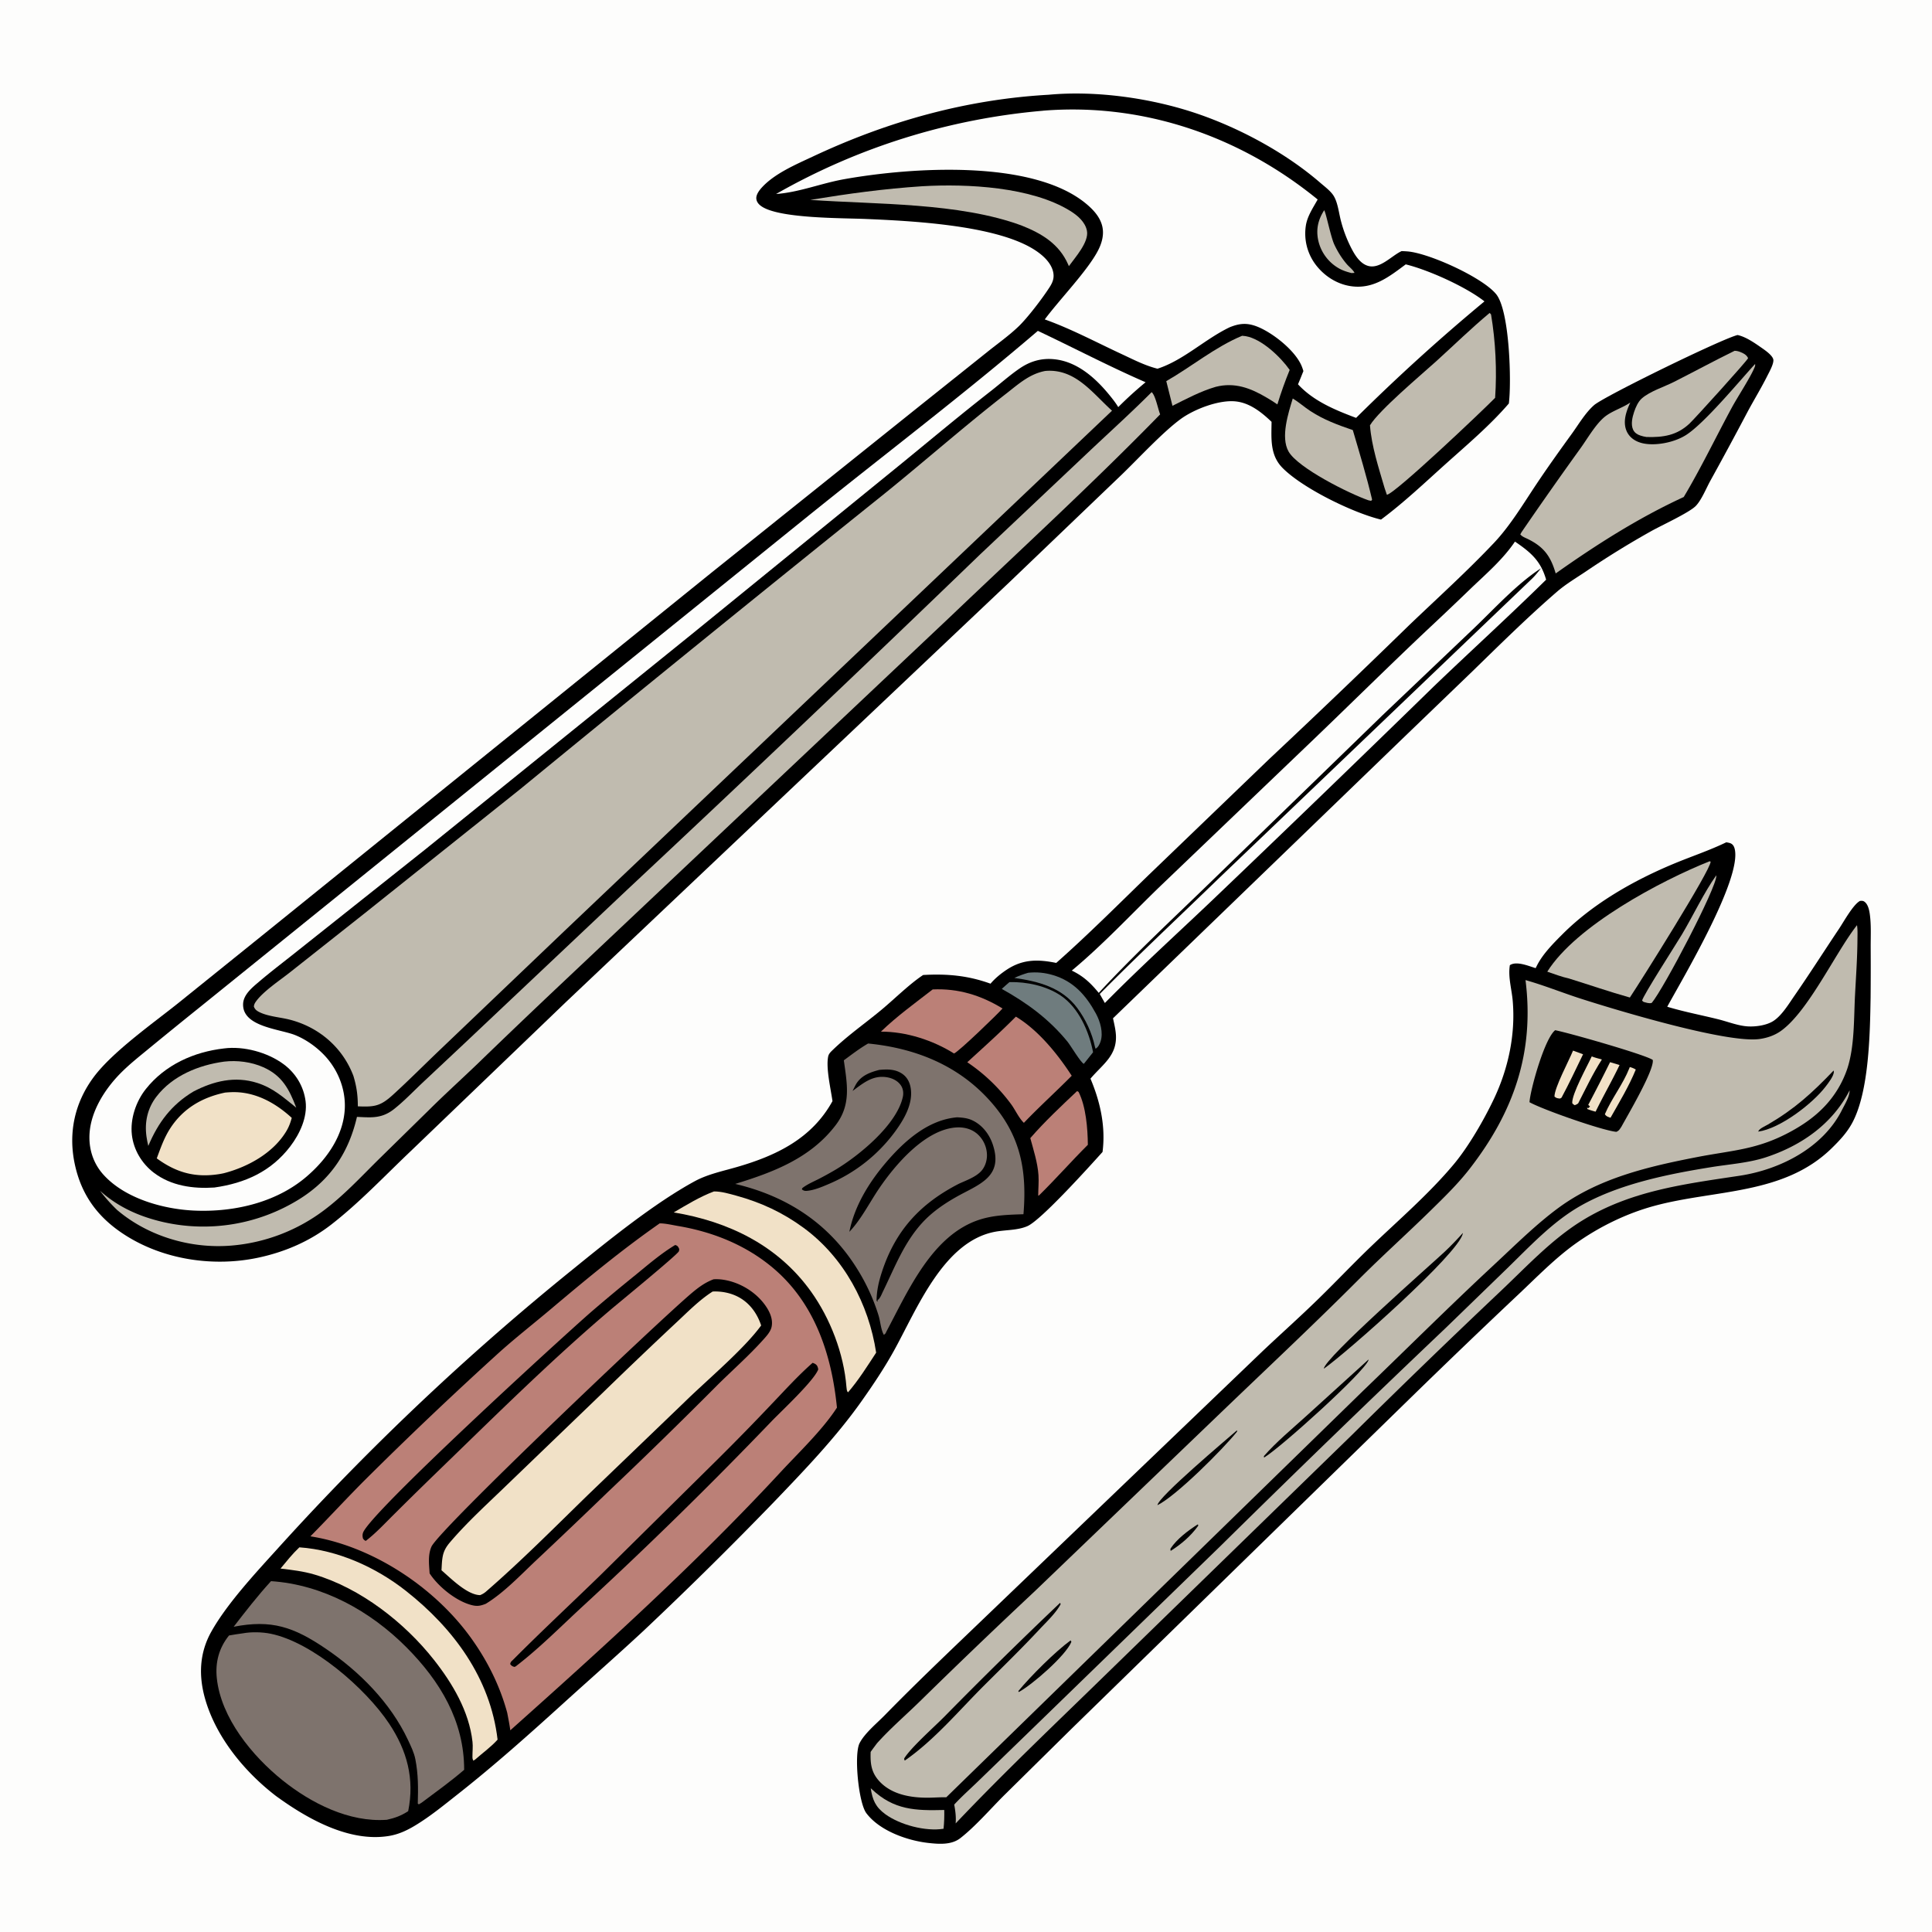 <svg version="1.1" xmlns="http://www.w3.org/2000/svg" style="display: block;" viewBox="0 0 2048 2048" width="1024" height="1024">
<path transform="translate(0,0)" fill="rgb(253,253,252)" d="M 0 0 L 2048 0 L 2048 2048 L 0 2048 L 0 0 z"/>
<path transform="translate(0,0)" fill="rgb(0,0,0)" d="M 1829.94 892.862 C 1831.41 893.15 1833.21 893.385 1834.57 893.998 C 1836.89 895.039 1838.07 897.041 1838.72 899.406 C 1847.35 930.794 1783.06 1038.25 1767.35 1067.17 A 84.877 84.877 0 0 0 1769.34 1067.79 C 1786.47 1072.82 1804.13 1076.19 1821.45 1080.5 C 1831.41 1082.98 1842.09 1087.28 1852.33 1087.99 C 1860.57 1088.55 1871.59 1087.08 1878.84 1082.9 C 1888.28 1077.45 1896.17 1064.2 1902.26 1055.41 C 1918.39 1032.14 1933.62 1008.19 1949.37 984.662 C 1954.52 976.97 1964.34 958.943 1971.69 954.998 C 1973.91 954.89 1975.08 954.707 1976.93 956.276 C 1980.08 958.943 1981.35 964.259 1981.93 968.135 C 1983.69 979.744 1982.97 992.232 1983 1003.98 A 3741.68 3741.68 0 0 1 1982.92 1057.39 C 1982.25 1095.1 1981.43 1156.99 1963.39 1190.41 C 1957.78 1200.8 1950 1209.02 1941.6 1217.24 C 1890.66 1267.05 1817.83 1260.81 1753.47 1278.33 C 1724.17 1286.3 1695.53 1300.27 1670.81 1317.81 C 1648.33 1333.77 1628.39 1354.5 1608.3 1373.34 A 9272.19 9272.19 0 0 0 1494.59 1482.44 L 1135.62 1832.83 L 1063.73 1903.76 C 1049.5 1918.03 1033.68 1936.29 1017.99 1948.52 C 1008.61 1955.83 995.474 1954.86 984.266 1953.62 C 961.818 1951.13 932.491 1940.78 918.379 1922.06 C 910.015 1910.97 905.127 1859.74 911.18 1847.84 C 916.537 1837.31 929.509 1826.75 937.818 1818.25 C 966.709 1788.69 996.351 1760.27 1026.18 1731.68 L 1338.33 1432.34 C 1357.83 1413.93 1377.89 1396.03 1397.09 1377.32 C 1416.1 1358.82 1434.29 1339.54 1453.46 1321.18 C 1482.84 1293.05 1515 1265.35 1541.11 1234.12 C 1556.75 1215.43 1573.1 1187.04 1583.63 1164.86 C 1598.9 1132.69 1606.64 1096.36 1603.53 1060.79 C 1602.49 1048.82 1598.64 1036.04 1600.38 1024.05 C 1600.51 1023.17 1600.34 1023.19 1601.17 1022.74 C 1608.33 1018.76 1620.49 1024.07 1627.86 1026.27 C 1627.98 1026.02 1628.1 1025.76 1628.23 1025.5 C 1628.44 1025.08 1628.66 1024.66 1628.87 1024.24 C 1635 1011.68 1646.24 1000.38 1656.02 990.565 C 1689.01 957.468 1732.48 932.893 1775.44 915.121 C 1793.56 907.623 1812.27 901.421 1829.94 892.862 z"/>
<path transform="translate(0,0)" fill="rgb(192,187,175)" d="M 1819.29 927.928 C 1819.32 928.091 1819.36 928.252 1819.37 928.417 C 1819.7 940.896 1763.81 1047.7 1750.93 1063.1 C 1748.09 1064.05 1745 1062.76 1742.2 1062.04 L 1740.69 1060.73 C 1741.31 1055.87 1777.4 999.85 1782.95 990.52 C 1794.67 970.834 1806.35 946.064 1819.29 927.928 z"/>
<path transform="translate(0,0)" fill="rgb(192,187,175)" d="M 923.012 1895.61 C 923.435 1895.92 923.797 1896.29 924.175 1896.65 C 947.574 1918.75 970.441 1919.46 1000.96 1918.66 C 1001.07 1925.39 1000.92 1931.87 1000.2 1938.56 C 981.185 1941.63 954.15 1934.49 938.577 1923.2 C 928.034 1915.55 924.861 1907.91 923.012 1895.61 z"/>
<path transform="translate(0,0)" fill="rgb(192,187,175)" d="M 1812.3 912.958 L 1813.34 913.398 C 1813.72 921.948 1738.16 1041.8 1727.71 1057.42 C 1706.08 1051.35 1684.67 1043.91 1663.2 1037.26 C 1655.37 1035.52 1647.76 1032.61 1640.18 1030.02 C 1670.62 981.356 1760.51 933.608 1812.3 912.958 z"/>
<path transform="translate(0,0)" fill="rgb(192,187,175)" d="M 1960.67 1155.82 C 1960.68 1162.56 1955.45 1170.87 1952.49 1176.76 C 1932.37 1216.75 1886.94 1239.87 1843.91 1246.36 C 1785.36 1255.2 1728.31 1262.21 1676.77 1294.12 C 1644.43 1314.13 1617.53 1343.4 1590 1369.35 A 9655.92 9655.92 0 0 0 1433.71 1520.51 L 1174.12 1773.2 C 1120.01 1826.01 1065.08 1878.03 1013.03 1932.9 C 1013.59 1925.98 1012.77 1919.72 1011.51 1912.95 C 1019.76 1903.97 1029.18 1895.71 1037.93 1887.18 L 1099.43 1827.55 L 1293.87 1638.74 A 17744.3 17744.3 0 0 1 1532.42 1407.77 L 1597.48 1344.69 C 1621.76 1321.12 1645.85 1295.02 1675.51 1278.19 C 1716.49 1254.93 1768.38 1244.54 1814.47 1237.14 C 1833.19 1234.14 1853.94 1232.69 1871.94 1226.77 C 1909.44 1214.45 1942.43 1191.55 1960.67 1155.82 z"/>
<path transform="translate(0,0)" fill="rgb(192,187,175)" d="M 1968.51 980.727 C 1969.28 985.533 1969.01 990.954 1968.98 995.811 C 1968.86 1015.55 1967.41 1035.4 1966.39 1055.12 C 1965.1 1079.85 1965.99 1108.87 1958.32 1132.52 A 108.653 108.653 0 0 1 1932.99 1174.02 C 1923.17 1184.1 1911.84 1192 1899.57 1198.79 C 1863.23 1218.91 1837.49 1219.07 1798.68 1226.61 C 1747.23 1236.61 1694.93 1248.79 1651.92 1280.47 C 1628.02 1298.08 1605.68 1320.33 1583.91 1340.57 C 1536.61 1384.52 1491.08 1429.93 1444.57 1474.66 L 1003.09 1905.2 C 996.618 1905.05 990.087 1905.61 983.605 1905.64 C 965.731 1905.72 945.971 1902.45 932.946 1889.03 C 923.58 1879.37 922.476 1869.81 922.922 1857.11 C 925.059 1853.99 927.397 1850.98 929.653 1847.94 C 943.897 1832.05 960.326 1817.99 975.57 1803.06 A 7187.05 7187.05 0 0 1 1096.59 1687.08 L 1298.39 1493.39 C 1345.97 1447.77 1393.93 1402.76 1440.5 1356.09 C 1465.25 1331.28 1491.45 1307.78 1516.5 1283.24 C 1530.96 1269.07 1545.53 1254.91 1557.96 1238.88 C 1604.62 1178.71 1626.73 1115.55 1617.1 1038.93 C 1636.95 1044.54 1656.13 1052.34 1675.76 1058.65 C 1712.91 1070.59 1830.55 1106.14 1865.11 1101.4 C 1873.32 1100.27 1881.26 1097.58 1888.03 1092.7 C 1916.85 1071.93 1945.11 1011.03 1967.68 981.778 C 1967.95 981.425 1968.23 981.077 1968.51 980.727 z"/>
<path transform="translate(0,0)" fill="rgb(0,0,0)" d="M 1269.53 1615.99 L 1270.13 1616.31 L 1270.07 1617.47 C 1262.16 1628.39 1252.44 1636.69 1241.1 1643.94 C 1240.44 1642.92 1240.78 1643.64 1240.79 1641.56 C 1247.67 1631.26 1259.21 1622.61 1269.53 1615.99 z"/>
<path transform="translate(0,0)" fill="rgb(0,0,0)" d="M 1134.87 1738.88 L 1135.73 1740.42 C 1129.84 1755 1093.96 1786.09 1079.97 1793.63 L 1079.45 1792.65 C 1092.55 1776.75 1118.13 1751.19 1134.87 1738.88 z"/>
<path transform="translate(0,0)" fill="rgb(0,0,0)" d="M 1311.34 1516.11 L 1311.28 1517.62 C 1296.45 1536.16 1246.86 1585.74 1226.94 1595.56 C 1227.63 1586.9 1300.04 1526.01 1311.34 1516.11 z"/>
<path transform="translate(0,0)" fill="rgb(0,0,0)" d="M 1943.73 1134.8 C 1943.8 1135.17 1943.9 1135.53 1943.93 1135.89 C 1944.23 1140.35 1937.83 1148.41 1935.17 1151.89 C 1921.17 1170.18 1886.65 1196.51 1863.75 1199.55 C 1864.76 1196.32 1871.03 1193.82 1874.13 1192.01 C 1902.77 1175.23 1920.73 1158.78 1943.73 1134.8 z"/>
<path transform="translate(0,0)" fill="rgb(0,0,0)" d="M 1450.7 1441.13 C 1450.67 1441.4 1450.71 1441.68 1450.62 1441.93 C 1445.7 1455.02 1357.39 1534.71 1339.94 1545.1 L 1339.81 1543.5 C 1353.11 1528.34 1369.28 1515.01 1384.22 1501.48 L 1450.7 1441.13 z"/>
<path transform="translate(0,0)" fill="rgb(0,0,0)" d="M 1550.68 1307.01 C 1550.66 1307.24 1550.67 1307.47 1550.63 1307.69 C 1546.18 1328.9 1428.32 1433.22 1403.3 1450.92 C 1403.73 1439.84 1517.42 1340.03 1531.03 1327.27 C 1537.92 1320.81 1544.38 1314.05 1550.68 1307.01 z"/>
<path transform="translate(0,0)" fill="rgb(0,0,0)" d="M 1123.79 1699.05 L 1124.33 1700.54 C 1118.99 1710.27 1109.57 1718.98 1102.03 1727.06 C 1082.94 1747.51 1063.03 1766.91 1043.23 1786.65 C 1016.33 1813.47 990.559 1844.45 959.248 1866.18 C 958.274 1865.29 958.72 1865.92 958.501 1863.99 C 965.815 1852.28 989.572 1831.3 1000.67 1820.14 A 4978.08 4978.08 0 0 1 1123.79 1699.05 z"/>
<path transform="translate(0,0)" fill="rgb(0,0,0)" d="M 1648.54 1092.07 C 1662.13 1094.61 1744.53 1118.1 1752 1123.59 C 1753.76 1134.21 1725.46 1182.07 1718.72 1194.45 C 1716.91 1197.05 1716.35 1198.51 1713.4 1199.79 C 1698.69 1198.44 1635.12 1176.15 1621.32 1168.37 A 70.772 70.772 0 0 1 1621.56 1166.13 C 1623.43 1151.03 1637.55 1100.81 1648.54 1092.07 z"/>
<path transform="translate(0,0)" fill="rgb(241,225,199)" d="M 1727.65 1131.09 C 1730.08 1131.73 1731.85 1132.46 1734.01 1133.74 C 1726.84 1151.34 1716.56 1168.35 1707.22 1184.87 C 1704.39 1183.78 1702.91 1183.7 1701.22 1181.12 C 1708.46 1164.26 1720.4 1149.51 1727.2 1132.29 C 1727.35 1131.89 1727.5 1131.49 1727.65 1131.09 z"/>
<path transform="translate(0,0)" fill="rgb(241,225,199)" d="M 1687.3 1119.85 C 1690.72 1121.21 1694.54 1122.06 1698.07 1123.1 C 1688.59 1137.81 1681.01 1153.93 1672.99 1169.49 C 1671.91 1170.6 1670.71 1170.95 1669.3 1171.56 C 1667.19 1170.25 1668.05 1171.02 1666.63 1169.35 C 1666.14 1159.57 1682.46 1130.4 1687.3 1119.85 z"/>
<path transform="translate(0,0)" fill="rgb(241,225,199)" d="M 1667.48 1113.69 L 1678.12 1117.57 C 1670.67 1132.98 1663.39 1148.49 1655.29 1163.57 L 1653.72 1164.51 C 1651.09 1164.27 1649.84 1164.18 1647.8 1162.44 C 1647.7 1153.1 1663.06 1124.58 1667.48 1113.69 z"/>
<path transform="translate(0,0)" fill="rgb(241,225,199)" d="M 1706.73 1125.95 L 1716.81 1128.95 C 1708.87 1145.65 1699.49 1161.73 1691.43 1178.41 C 1688.35 1177.67 1685.62 1176.79 1682.68 1175.62 L 1682.36 1174.12 L 1683.61 1174.73 L 1685.49 1172.98 L 1683.59 1171.21 A 1742.09 1742.09 0 0 0 1706.73 1125.95 z"/>
<path transform="translate(0,0)" fill="rgb(0,0,0)" d="M 1841.91 355.145 C 1850.71 357.024 1860.03 363.579 1867.32 368.666 C 1870.89 371.161 1879.65 377.072 1879.86 381.738 C 1880.06 386.225 1875.51 394.285 1873.47 398.359 C 1866.99 411.308 1859.36 423.747 1852.51 436.519 A 4282.9 4282.9 0 0 1 1812.91 509.869 C 1808.67 517.588 1803.59 530.207 1797.55 536.372 C 1790.62 543.45 1760.95 557.07 1750.53 562.924 A 952.075 952.075 0 0 0 1680.08 606.451 C 1670.12 613.081 1659.51 619.442 1650.45 627.273 C 1619.5 654.032 1590.04 683.189 1560.72 711.724 L 1486.34 783.343 L 1179.83 1079.43 C 1181.01 1084.89 1182.39 1090.47 1182.84 1096.04 C 1184.69 1118.8 1168.97 1128.02 1155.95 1143.42 C 1166.37 1168.05 1172.19 1194.38 1168.73 1221.13 C 1155.51 1235.81 1103.8 1293.28 1089.15 1299.73 C 1078.9 1304.24 1066.54 1303.64 1055.59 1305.57 C 1000.13 1315.35 972.091 1387.73 947.352 1432.28 C 937.092 1450.75 925.232 1468.42 913.027 1485.67 C 886.128 1523.68 852.591 1558.61 820.4 1592.19 A 4229.57 4229.57 0 0 1 682.399 1728.49 C 654.336 1754.6 625.46 1779.92 597.063 1805.68 C 560.669 1838.69 524.003 1871.43 485.382 1901.84 C 470.689 1913.41 456.121 1925.42 440.077 1935.1 C 431.236 1940.43 422.459 1944.52 412.214 1946.2 C 369.984 1953.1 325.501 1927.81 292.646 1903.9 C 259.58 1878.54 229.408 1842.08 217.639 1801.6 C 210.429 1776.8 211.205 1752.5 223.97 1729.69 C 241.216 1698.87 273.213 1664.96 297.098 1638.51 A 2754.55 2754.55 0 0 1 607.153 1345.58 C 645.087 1314.76 693.901 1275.26 736.509 1252.13 C 750.135 1244.73 766.19 1241.42 780.989 1237.14 C 823.124 1224.98 860.641 1206.86 882.462 1167.24 C 880.637 1154.09 875.44 1132.57 877.876 1120.07 C 878.488 1116.93 880.62 1115.05 882.864 1112.88 C 898.535 1097.7 917.37 1084.58 934.197 1070.59 C 948.127 1059.02 963.939 1043.21 978.58 1033.54 C 1003.94 1032.12 1026.01 1034.05 1050 1042.75 C 1054.83 1036.98 1061.34 1031.72 1067.65 1027.61 C 1084.58 1016.6 1100.64 1016.87 1119.65 1020.74 C 1153.23 991.021 1185.21 958.996 1217.4 927.762 L 1345.52 804.524 A 10782.7 10782.7 0 0 0 1493.96 662.529 C 1524.04 633.776 1555.18 605.618 1583.77 575.386 C 1600.81 557.381 1614.84 533.939 1628.59 513.335 C 1640.71 495.167 1653.38 477.494 1666.19 459.814 C 1673.41 449.852 1680.53 437.568 1689.82 429.441 C 1700.46 420.13 1825.51 358.999 1841.91 355.145 z"/>
<path transform="translate(0,0)" fill="rgb(111,124,126)" d="M 1089.95 1031.17 C 1098.93 1030.21 1107.47 1031.06 1116.12 1033.62 C 1137.94 1040.09 1151.14 1054.95 1161.76 1074.48 C 1166.28 1082.8 1169.74 1094.68 1166.64 1104.05 C 1165.73 1106.81 1163.95 1110.41 1161.31 1111.69 L 1160.69 1109.68 C 1157.58 1095.01 1150.88 1080.56 1141.92 1068.51 C 1125.71 1046.72 1100.92 1040.29 1075.25 1036.64 C 1080.13 1034.36 1084.76 1032.65 1089.95 1031.17 z"/>
<path transform="translate(0,0)" fill="rgb(111,124,126)" d="M 1070.06 1041.08 C 1088.25 1040.6 1109.02 1045.03 1124.3 1055.27 C 1143.5 1068.14 1154.51 1093.51 1158.7 1115.44 L 1148.94 1127.7 C 1146.09 1127.12 1134.75 1108.07 1131.56 1104.17 C 1111.92 1080.18 1088.79 1063.23 1061.93 1048.27 C 1064.56 1045.79 1067.34 1043.46 1070.06 1041.08 z"/>
<path transform="translate(0,0)" fill="rgb(187,128,119)" d="M 1141.74 1156.62 L 1143.36 1157.52 C 1151.22 1173.12 1153 1196.29 1153.17 1213.53 C 1135.56 1231.08 1119.15 1249.8 1101.36 1267.22 L 1100.54 1267.42 C 1100.55 1260.24 1101.31 1252.97 1100.83 1245.81 C 1099.96 1232.6 1095.61 1219.19 1092.16 1206.46 C 1107.52 1188.78 1124.73 1172.68 1141.74 1156.62 z"/>
<path transform="translate(0,0)" fill="rgb(187,128,119)" d="M 988.702 1048.83 C 1015.78 1047.61 1039.82 1054.99 1062.73 1069.03 C 1058.02 1074.54 1016.71 1114.49 1011.32 1116.75 C 988.731 1102.61 960.511 1093.52 933.802 1093.58 C 950.412 1077.47 970.403 1063.01 988.702 1048.83 z"/>
<path transform="translate(0,0)" fill="rgb(192,187,175)" d="M 1838.75 371.865 C 1840.98 371.895 1842.7 372.319 1844.76 373.128 C 1848.23 374.49 1851.46 376.129 1853.06 379.662 C 1851.9 382.634 1797.16 443.108 1791.02 448.923 C 1777.72 461.525 1763.08 463.774 1745.38 463.237 C 1743.19 462.957 1741 462.374 1738.9 461.702 C 1735.6 460.649 1732.68 458.742 1731.18 455.514 C 1728.54 449.855 1730.35 442.246 1732.23 436.646 C 1733.86 431.782 1736.45 425.8 1740.39 422.337 C 1749.01 414.765 1764.09 410.079 1774.42 404.856 C 1795.92 393.981 1817.1 382.454 1838.75 371.865 z"/>
<path transform="translate(0,0)" fill="rgb(187,128,119)" d="M 1076.88 1077.67 C 1100.68 1091.98 1121.16 1117.37 1136.08 1140.35 C 1119.38 1157.21 1101.76 1173.08 1085.36 1190.26 C 1080.16 1185.32 1076.32 1176.73 1072.04 1170.79 A 187.772 187.772 0 0 0 1025.35 1126.03 C 1042.71 1110.12 1060.31 1094.42 1076.88 1077.67 z"/>
<path transform="translate(0,0)" fill="rgb(241,225,199)" d="M 317.346 1640.24 C 358.045 1643.08 398.46 1661.34 430.294 1686.4 C 480.722 1726.1 519.825 1778.87 527.462 1844.09 C 520.627 1851.77 511.462 1858.31 503.722 1865.16 L 501.816 1866.42 C 500.861 1864.58 500.823 1864.02 500.816 1862.01 C 500.797 1856.89 501.433 1851.44 500.865 1846.37 C 497.248 1814.06 479.732 1784.58 460.002 1759.52 C 428.706 1719.78 381.977 1683.48 333.293 1669.07 C 321.491 1665.58 309.534 1664.19 297.36 1662.75 C 303.777 1655.03 310.018 1647.14 317.346 1640.24 z"/>
<path transform="translate(0,0)" fill="rgb(241,225,199)" d="M 756.846 1262.96 C 764.796 1262.95 772.795 1265.34 780.412 1267.43 C 806.798 1274.68 829.785 1285.33 851.966 1301.63 C 894.584 1332.96 920.928 1382.28 928.761 1433.86 C 919.368 1448.17 910.174 1462.94 898.953 1475.92 C 897.403 1474.59 897.579 1472.23 897.268 1470.24 C 894.494 1434.99 880.189 1397.69 859.635 1369.02 C 824.621 1320.17 772.276 1294.83 714.18 1285.22 C 728.102 1277.08 741.694 1268.65 756.846 1262.96 z"/>
<path transform="translate(0,0)" fill="rgb(126,115,109)" d="M 287.29 1676.09 C 342.038 1679.71 392.505 1707.69 430.812 1746.18 C 466.564 1782.11 492.065 1824.41 492.028 1876.07 C 477.727 1888.4 462.145 1899.52 447.035 1910.85 L 444.008 1912.69 L 442.863 1911.96 C 443.308 1895.69 443.462 1880.84 440.278 1864.78 C 438.872 1857.68 435.534 1850.91 432.477 1844.41 C 413.885 1804.86 381.09 1771.91 345.206 1747.6 C 311.285 1724.62 287.911 1716.6 247.709 1724.43 C 260.448 1707.9 273.202 1691.5 287.29 1676.09 z"/>
<path transform="translate(0,0)" fill="rgb(192,187,175)" d="M 1860.46 385.869 C 1860.63 386.866 1860.57 387.741 1860.19 388.715 C 1856.22 399.056 1841.97 420.663 1835.89 431.896 C 1819.29 462.56 1802.52 497.34 1784.83 526.847 C 1736.6 549.091 1692.33 577.313 1649.09 607.876 C 1643.83 589.722 1636.58 579.705 1619.48 571.337 C 1616.68 569.963 1613.61 568.944 1611.58 566.476 L 1612.88 564.123 A 4647.08 4647.08 0 0 1 1675.49 475.036 C 1682.74 464.959 1690.49 451.29 1699.67 443.032 C 1707.27 436.191 1718.19 433.134 1726.85 427.573 L 1728.19 426.703 C 1725.26 433.051 1722.48 440.186 1722.41 447.256 C 1722.35 453.433 1724.34 459.188 1728.85 463.511 C 1735.36 469.75 1744.7 471.15 1753.36 470.901 C 1764.55 470.579 1777.54 467.259 1787.06 461.269 C 1806.66 448.947 1843.33 404.522 1860.46 385.869 z"/>
<path transform="translate(0,0)" fill="rgb(126,115,109)" d="M 257.564 1731.37 C 266.48 1729.73 277.841 1729.99 286.766 1731.79 C 331.272 1740.78 387.721 1789.9 412.424 1826.99 C 431.539 1855.68 439.62 1885.66 432.693 1919.89 C 425.339 1924.73 418.616 1927.17 410.084 1929.05 C 370.172 1931.98 329.805 1911.5 299.409 1887.11 C 267.467 1861.48 234.207 1821.12 229.815 1778.82 C 228.08 1762.11 232.118 1746.88 242.758 1733.68 C 247.67 1732.76 252.616 1732.08 257.564 1731.37 z"/>
<path transform="translate(0,0)" fill="rgb(253,253,252)" d="M 1605.93 574.109 C 1622.49 585.415 1633.2 594.334 1638.96 614.488 C 1599.8 653.016 1559.05 690.043 1519.41 728.091 A 30573.9 30573.9 0 0 1 1293.77 945.964 C 1253.03 985.08 1210.8 1022.99 1171.2 1063.23 L 1165.79 1053.66 C 1207.1 1011.85 1250.21 971.564 1292.42 930.649 L 1623.94 613.486 C 1627.48 610.079 1630.44 606.232 1633.51 602.412 C 1608.08 618.801 1584.44 644.964 1562.46 665.962 L 1465.86 757.865 L 1283.9 934.487 C 1243.93 973.327 1202.58 1011.61 1164.72 1052.5 C 1156.1 1042.01 1148.49 1034.8 1136.14 1028.86 C 1169.37 1001.23 1199.58 968.635 1230.73 938.612 L 1393.87 782.453 C 1433.44 744.464 1472.55 705.797 1512.43 668.16 A 3841.18 3841.18 0 0 0 1559.96 623.023 C 1576.08 607.655 1593.42 592.66 1605.93 574.109 z"/>
<path transform="translate(0,0)" fill="rgb(126,115,109)" d="M 920.248 1106.16 C 971.744 1111.23 1018.23 1130.21 1052.38 1170.34 C 1082.47 1205.7 1088.63 1242.3 1084.91 1287.13 C 1069.5 1287.65 1054.03 1288.01 1039.18 1292.64 C 988.397 1308.49 962.857 1367.91 939.674 1411.4 C 938.725 1413.37 938.834 1413.7 936.919 1414.97 C 933.685 1409.35 933.276 1400.68 931.262 1394.33 A 209.376 209.376 0 0 0 909.002 1345.65 C 878.949 1297 834.394 1268.02 779.356 1255 C 820.048 1242.53 859.47 1227.57 886.124 1192.33 C 902.494 1170.69 897.944 1148.92 894.494 1123.98 C 902.901 1117.8 911.198 1111.38 920.248 1106.16 z"/>
<path transform="translate(0,0)" fill="rgb(0,0,0)" d="M 932.096 1134.13 C 940.387 1133.39 948.483 1133.2 955.804 1137.87 C 961.18 1141.3 964.172 1146.64 965.277 1152.83 C 968.3 1169.75 958.313 1186.6 948.704 1199.71 A 168.765 168.765 0 0 1 877.761 1255.41 C 871.13 1258.25 863.325 1261.49 856.095 1262.28 C 853.399 1262.57 852.167 1262.43 850.035 1260.8 L 850.471 1259.44 C 855.566 1255.49 861.755 1252.84 867.509 1249.95 A 357.15 357.15 0 0 0 885.894 1239.81 C 910.521 1225.03 950.683 1192.33 957.058 1162.66 C 957.954 1158.49 957.348 1154.02 954.913 1150.46 C 951.53 1145.52 945.73 1142.81 939.95 1141.9 C 925.022 1139.54 914.918 1148.27 903.75 1156.48 C 904.258 1155.43 904.784 1154.4 905.304 1153.36 C 905.973 1152.02 906.62 1150.68 907.378 1149.38 C 912.784 1140.15 922.307 1136.64 932.096 1134.13 z"/>
<path transform="translate(0,0)" fill="rgb(0,0,0)" d="M 1014.6 1184.39 C 1020.28 1184.7 1025.53 1185.15 1030.76 1187.62 C 1041.32 1192.6 1048.8 1202.4 1052.43 1213.34 C 1064.02 1248.24 1036.97 1255.57 1013.32 1269.03 C 1000.17 1276.51 987.675 1285.16 977.444 1296.4 C 958.078 1317.68 948.255 1343.92 935.844 1369.33 C 934.474 1372.14 932.602 1377.39 929.677 1378.38 L 929.742 1378 L 930.588 1378.98 L 929.985 1379.65 L 929.206 1378.81 C 929.253 1368.31 931.582 1358.35 934.825 1348.41 C 949.26 1304.11 975.705 1275.72 1016.6 1254.76 C 1024.19 1251.29 1033.72 1247.93 1039.62 1241.93 C 1044.08 1237.4 1046.3 1230.6 1046.22 1224.32 A 30.435 30.435 0 0 0 1035.92 1201.97 C 1029.76 1196.61 1021.66 1194.62 1013.63 1195.15 C 980.549 1197.34 948.735 1234.92 931.706 1260.09 C 921.834 1274.68 913.305 1291.71 901.369 1304.7 L 900.382 1305.76 C 905.695 1278.67 920.989 1253.74 938.679 1232.9 C 958.048 1210.08 983.435 1187.04 1014.6 1184.39 z"/>
<path transform="translate(0,0)" fill="rgb(187,128,119)" d="M 699.301 1296.82 C 705.52 1296.82 712.516 1298.55 718.716 1299.59 C 754.955 1305.71 789.159 1319.22 817.724 1342.66 C 863.291 1380.05 881.556 1435.32 887.202 1492.13 C 871.852 1515.88 846.692 1539.72 827.393 1560.56 C 737.577 1657.54 639.451 1746.22 540.946 1834.2 C 540.098 1827.94 538.834 1821.74 537.655 1815.53 C 529.687 1786.28 516.15 1759.43 498.312 1734.96 C 459.566 1681.82 394.235 1638.88 329.043 1628.57 C 348.052 1609.31 366.408 1589.39 385.473 1570.19 A 4275.72 4275.72 0 0 1 529.811 1433.07 C 547.378 1417.38 566.048 1402.79 584.049 1387.59 C 621.622 1355.87 658.93 1325.01 699.301 1296.82 z"/>
<path transform="translate(0,0)" fill="rgb(0,0,0)" d="M 861.408 1444.66 C 862.566 1445.1 863.381 1445.34 864.452 1446.06 C 866.474 1447.41 866.991 1449.41 867.368 1451.62 C 862.966 1463.49 829.021 1495.14 818.5 1505.98 A 4553.78 4553.78 0 0 1 619.539 1701.07 C 595.601 1723.02 572.306 1746.82 546.524 1766.55 L 545.207 1766.99 C 542.753 1766.16 542.445 1766 540.807 1764.01 C 541.324 1761.5 541.96 1761.35 543.721 1759.58 C 574.096 1729.03 605.652 1699.68 636.535 1669.65 L 758.177 1549.46 A 2593.21 2593.21 0 0 0 818.332 1487.97 C 832.355 1473.32 846.146 1458.04 861.408 1444.66 z"/>
<path transform="translate(0,0)" fill="rgb(0,0,0)" d="M 715.647 1319.79 C 715.857 1319.83 716.076 1319.84 716.277 1319.91 C 718.712 1320.81 718.846 1321.74 720.027 1323.96 C 719.885 1324.8 719.991 1325.72 719.6 1326.48 C 717.484 1330.6 657.053 1380.05 647.455 1388.19 C 583.441 1442.54 523.13 1502.55 462.785 1560.95 A 4551.06 4551.06 0 0 0 417.4 1605.54 C 407.844 1614.98 398.405 1625.24 387.747 1633.4 C 386.216 1632.82 385.881 1632.27 384.843 1631.05 C 384.262 1628.9 384.082 1627.28 384.711 1625.09 C 390.453 1605.11 597.097 1416.41 626.62 1390.72 A 1821.69 1821.69 0 0 1 673.478 1351.69 C 687.008 1340.63 700.65 1328.84 715.647 1319.79 z"/>
<path transform="translate(0,0)" fill="rgb(0,0,0)" d="M 756.45 1356.09 C 759.992 1355.89 763.357 1356.05 766.869 1356.59 C 784.023 1359.26 800.792 1369.28 810.96 1383.36 C 815.715 1389.94 819.657 1398.15 817.933 1406.48 C 816.813 1411.89 811.935 1416.98 808.307 1421 C 793.404 1437.53 776.375 1452.48 760.562 1468.16 A 5495.19 5495.19 0 0 1 644.724 1581.26 A 7652.94 7652.94 0 0 1 568.297 1654.1 C 551.889 1669.54 534.243 1688.34 514.929 1700.1 C 509.69 1702.15 506.272 1702.95 500.709 1701.64 C 484.044 1697.71 464.656 1682.06 455.42 1667.85 C 454.842 1658.49 453.466 1648.53 457.31 1639.64 C 465.164 1621.5 701.348 1397.33 733.675 1370.35 C 740.872 1364.34 747.616 1359.4 756.45 1356.09 z"/>
<path transform="translate(0,0)" fill="rgb(241,225,199)" d="M 755.459 1369.07 C 764.398 1368.65 773.751 1370.34 781.775 1374.37 C 794.325 1380.67 802.543 1391.99 806.858 1405.05 C 788.279 1430.53 749.502 1462.85 725.529 1486.35 L 624.264 1583.69 C 588.193 1618.77 552.775 1654.59 514.738 1687.55 C 512.819 1689.07 511.207 1689.99 508.936 1690.91 C 495.236 1690.68 478.081 1673.29 468.004 1664.55 C 468.322 1659.39 468.383 1653.91 469.516 1648.85 C 470.734 1643.42 473.342 1639.2 476.917 1635.01 C 495.528 1613.17 517.25 1593.61 537.837 1573.64 L 639.09 1476.22 A 5550.31 5550.31 0 0 1 715.95 1402.86 C 728.405 1391.35 741.113 1378.13 755.459 1369.07 z"/>
<path transform="translate(0,0)" fill="rgb(0,0,0)" d="M 1111.69 100.434 C 1162.53 95.71 1221.63 104.198 1269.86 120.76 C 1315.12 136.3 1363.2 162.301 1399.44 193.672 C 1403.96 197.585 1410.47 202.4 1413.66 207.499 C 1418.26 214.847 1419.27 226.188 1421.57 234.626 A 140.752 140.752 0 0 0 1431.3 260.781 C 1435.28 268.821 1440.93 279.142 1450.12 281.827 C 1462.41 285.421 1474.4 271.955 1484.58 266.765 C 1484.96 266.569 1485.35 266.382 1485.73 266.191 A 117.155 117.155 0 0 1 1492.37 266.551 C 1515.3 268.546 1571.77 294.228 1586.04 311.907 C 1600.45 329.769 1602.31 405.967 1599.43 427.734 C 1579.12 451.313 1554.64 471.892 1531.52 492.664 C 1509.44 512.51 1487.77 533.067 1463.91 550.794 C 1434.15 543.608 1380.66 517.487 1359.48 495.947 C 1346.02 482.263 1347.73 464.802 1347.91 447.159 C 1337.51 437.211 1325.29 427.367 1310.48 425.567 C 1292.58 423.39 1265.81 433.757 1251.52 444.228 C 1232.64 458.058 1207.04 485.778 1189.5 502.734 L 1070.32 616.864 L 600.399 1061.76 L 435.041 1220.58 C 407.68 1246.57 381.308 1274.58 351.531 1297.8 C 328.869 1315.45 303.081 1326.73 275.044 1332.9 C 227.179 1343.45 173.393 1335.6 131.926 1308.79 C 103.672 1290.52 86.178 1266.76 79.193 1233.64 C 72.276 1200.85 79.154 1169.04 99.109 1142.04 C 118.902 1115.26 161.362 1085.33 188.545 1063.65 L 274.378 994.515 L 753.974 607.209 L 978.172 427.695 L 1046.55 373.105 C 1057.65 364.191 1069.62 355.768 1079.87 345.902 C 1089.5 336.63 1105.44 315.72 1112.83 304.091 C 1116.23 298.755 1117.81 293.963 1116.24 287.661 C 1113.61 277.075 1103.35 268.746 1094.32 263.369 C 1052.63 238.517 966.431 234.198 918.025 232.13 C 892.481 231.039 827.776 231.706 807.967 219.203 C 804.877 217.253 802.18 214.625 801.75 210.788 C 801.263 206.43 804.886 201.724 807.633 198.714 C 821.215 183.839 843.723 174.356 861.771 165.879 C 941.017 128.656 1024.04 105.386 1111.69 100.434 z"/>
<path transform="translate(0,0)" fill="rgb(192,187,175)" d="M 1403.69 222.865 C 1405.6 225.45 1410.64 251.177 1414.45 259.285 C 1417.91 266.653 1422.38 273.887 1427.7 280.062 C 1430.29 283.065 1434.1 285.761 1435.85 289.266 L 1432.72 289.476 C 1427.72 288.185 1422.83 286.669 1418.39 283.947 A 45.406 45.406 0 0 1 1397.3 254.353 C 1394.94 242.663 1397.36 232.749 1403.69 222.865 z"/>
<path transform="translate(0,0)" fill="rgb(192,187,175)" d="M 1370.38 422.405 C 1376.82 426.294 1382.76 431.616 1389.14 435.775 C 1403.37 445.049 1418.08 450.431 1434.03 455.903 C 1441.18 480.225 1448.68 504.947 1454.49 529.607 L 1453.51 530.906 L 1450.76 530.386 C 1430.48 523.402 1375.65 496.036 1365.85 478.485 C 1357.36 463.26 1365.7 437.885 1370.38 422.405 z"/>
<path transform="translate(0,0)" fill="rgb(192,187,175)" d="M 1316.72 355.936 C 1317.96 356.016 1319.19 356.115 1320.42 356.325 C 1337.44 359.233 1357.61 378.553 1367.12 392.127 C 1362.18 404.216 1357.89 416.224 1354.07 428.707 C 1350.49 426.149 1346.72 423.873 1342.95 421.624 C 1325.72 411.359 1308.74 404.939 1288.7 410.065 C 1272.71 414.733 1257.7 422.757 1242.86 430.174 L 1236.3 404.013 C 1262.95 388.786 1288.42 367.624 1316.72 355.936 z"/>
<path transform="translate(0,0)" fill="rgb(192,187,175)" d="M 977.579 197.42 C 1025.58 194.616 1093.52 198.103 1134.6 223.639 C 1142.31 228.434 1150.36 235.255 1152.2 244.618 C 1154.54 256.589 1139.66 272.886 1133.06 282.138 L 1132.29 280.368 C 1122.72 258.495 1104.05 247.357 1082.61 238.937 C 1016.56 214.661 929.079 216.793 858.874 211.901 C 899.294 205.275 936.635 200.131 977.579 197.42 z"/>
<path transform="translate(0,0)" fill="rgb(192,187,175)" d="M 1579.04 331.758 C 1579.69 332.108 1580.08 332.799 1580.57 333.347 C 1585.37 361.786 1586.9 392.896 1584.89 421.718 C 1572 434.941 1478.18 523.956 1470.13 524.465 L 1467.69 517.242 C 1461.47 495.893 1453.91 473.083 1452.23 450.841 C 1462.03 434.677 1506.71 397.226 1522.36 383.034 C 1541.26 365.907 1559.43 348.088 1579.04 331.758 z"/>
<path transform="translate(0,0)" fill="rgb(192,187,175)" d="M 1220.81 415.679 C 1224.95 419.44 1227.42 433.275 1229.81 439.246 C 1157.97 512.887 1081.87 582.646 1007.41 653.663 L 593.976 1043.81 A 9331.62 9331.62 0 0 0 505.826 1128.04 C 488.838 1144.31 471.416 1160.08 454.725 1176.66 L 400.071 1230.29 C 381.768 1248.47 364.026 1267.52 343.322 1283.04 A 188.979 188.979 0 0 1 245.326 1320.36 C 202.383 1323.95 157.165 1310.63 124.229 1282.69 C 117.546 1276.32 111.586 1269.59 105.99 1262.25 C 125.171 1279.53 147.439 1289.43 172.435 1295.3 A 192.43 192.43 0 0 0 317.653 1270.94 C 350.711 1250.2 369.677 1221.46 378.393 1183.93 C 383.03 1184.15 387.708 1184.44 392.35 1184.39 C 402.391 1184.27 409.991 1181.8 417.849 1175.55 C 428.259 1167.28 437.525 1157.56 447.163 1148.42 L 491.715 1106.61 L 663.485 944.437 A 33451.5 33451.5 0 0 0 1038.91 587.759 L 1156.53 476.652 C 1178.07 456.389 1199.91 436.62 1220.81 415.679 z"/>
<path transform="translate(0,0)" fill="rgb(253,253,252)" d="M 1100.18 350.726 C 1138.21 368.679 1175.84 388.459 1214.38 405.201 A 399.079 399.079 0 0 0 1185.39 431.545 C 1182.64 426.98 1179.38 422.873 1176.02 418.753 C 1161.01 400.367 1141.26 382.779 1116.54 380.72 C 1103.25 379.613 1091.71 383.149 1080.83 390.592 C 1070.25 397.831 1060.48 406.608 1050.37 414.502 C 1018.77 439.166 988.13 464.807 957.117 490.174 L 733.333 672.233 L 450.627 900.548 L 317.61 1006.22 C 303.235 1017.81 288.337 1028.93 274.303 1040.91 C 267.363 1046.84 258.102 1054.23 257.707 1064.16 C 256.736 1088.59 296.909 1090.71 313.17 1097.35 C 324.761 1102.09 335.979 1110.14 344.48 1119.3 C 358.374 1134.27 366.443 1154.64 365.494 1175.13 C 364.229 1202.45 348.024 1226.5 328.314 1244.29 C 295.741 1274.27 249.022 1285.23 205.77 1283.26 C 172.818 1281.76 132.161 1270.39 109.425 1244.96 C 98.558 1232.8 93.789 1217.18 94.956 1201.01 C 96.636 1177.74 110.753 1155.29 126.585 1138.89 C 136.357 1128.76 147.617 1119.97 158.453 1111.01 A 6489.54 6489.54 0 0 1 212.963 1066.76 L 390.46 923.459 L 857.149 546.576 C 938.113 481.367 1021.21 418.341 1100.18 350.726 z"/>
<path transform="translate(0,0)" fill="rgb(0,0,0)" d="M 237.511 1111.38 C 258.433 1108.67 283.697 1115.57 300.596 1128.07 C 313.373 1137.51 321.909 1151.46 323.927 1167.3 C 326.082 1184.22 317.795 1201.93 307.757 1215.13 C 287.447 1241.82 259.776 1254.21 227.241 1258.82 C 204.744 1260.33 181.398 1257.12 162.994 1243.08 C 150.357 1233.43 141.582 1218.83 139.79 1202.95 C 137.879 1186.02 144.126 1167.58 154.628 1154.37 C 175.052 1128.69 205.479 1115.05 237.511 1111.38 z"/>
<path transform="translate(0,0)" fill="rgb(192,187,175)" d="M 237.619 1125.35 C 251.382 1123.77 266.319 1125.63 279.023 1131.26 C 299.174 1140.18 306.618 1154.76 314.028 1174.15 C 300.509 1163.36 289.653 1153.35 272.747 1147.96 C 249.099 1140.43 226.454 1145.92 205.002 1157.09 C 181.746 1171.03 167.577 1190.03 157.207 1214.72 C 156.404 1211.4 155.734 1208.08 155.261 1204.69 C 153.135 1189.46 156.349 1174.8 165.842 1162.46 C 182.917 1140.25 210.624 1129.01 237.619 1125.35 z"/>
<path transform="translate(0,0)" fill="rgb(241,225,199)" d="M 238.57 1158.18 A 115.731 115.731 0 0 1 244.665 1157.77 C 269.532 1156.67 291.449 1168.63 309.272 1184.98 C 307.939 1189.95 306.279 1194.47 303.636 1198.91 C 289.778 1222.16 262.94 1236.97 237.436 1243.62 A 80.977 80.977 0 0 1 232.115 1244.64 C 206.65 1248.59 186.791 1242.98 166.173 1227.92 C 170.232 1216.99 173.98 1206.12 180.346 1196.26 C 194.083 1174.98 214.19 1163.32 238.57 1158.18 z"/>
<path transform="translate(0,0)" fill="rgb(253,253,252)" d="M 1105.32 117.412 C 1105.72 117.364 1106.12 117.3 1106.52 117.268 C 1212.53 108.954 1314.77 144.528 1396.78 211.47 C 1391.91 220.267 1385.8 229.112 1384.25 239.222 A 54.827 54.827 0 0 0 1394.32 280.096 C 1403.47 292.409 1417.1 301.288 1432.41 303.416 C 1455.83 306.672 1472.58 293.301 1490.13 280.242 C 1514.32 286.171 1553.89 304.022 1573.6 319.476 A 2051.74 2051.74 0 0 0 1437.52 442.971 C 1415.21 434.585 1392.42 425.245 1375.93 407.367 C 1377.95 402.748 1379.77 398.032 1381.66 393.36 A 58.925 58.925 0 0 0 1380 388.498 C 1373.44 372.01 1350.12 353.593 1334.08 346.791 C 1322.8 342.005 1314.53 342.438 1303.49 346.927 C 1277.27 359.475 1254.55 381.955 1227 390.844 C 1213.52 387.491 1201.2 381.012 1188.66 375.186 C 1162.04 362.813 1135.13 348.423 1107.5 338.6 C 1123.18 317.42 1153.16 286.695 1164.12 265.231 C 1167.45 258.717 1169.71 251.39 1169.1 244.007 C 1168.16 232.776 1160.78 224.053 1152.57 216.997 C 1095.87 168.235 965.033 177.367 894.538 190.012 C 870.489 194.326 846.964 203.912 822.68 205.646 A 690.433 690.433 0 0 1 1105.32 117.412 z"/>
<path transform="translate(0,0)" fill="rgb(192,187,175)" d="M 1108.02 393.227 C 1108.45 393.192 1108.89 393.151 1109.33 393.124 C 1140.42 391.213 1158.29 416.969 1178.79 435.352 L 598.328 986.871 L 466.184 1113.04 C 449.661 1128.79 433.501 1145.08 416.631 1160.45 C 403.386 1172.51 397.19 1173.56 379.308 1172.76 C 379.327 1161.02 378.014 1151.65 374.6 1140.42 C 363.217 1110.35 338.044 1088.73 306.904 1080.83 C 296.946 1078.3 284.346 1077.51 275.149 1072.99 C 272.236 1071.56 270.243 1070.13 269.119 1066.99 C 269.305 1065.11 269.845 1063.8 270.896 1062.25 C 278.533 1051.02 297.316 1038.82 308.17 1030.1 L 386.242 968.357 L 551.493 836.47 A 47168.2 47168.2 0 0 1 939.044 522.129 C 981.795 487.497 1023.18 451.038 1066.61 417.266 C 1079.65 407.125 1091.31 396.343 1108.02 393.227 z"/>
</svg>